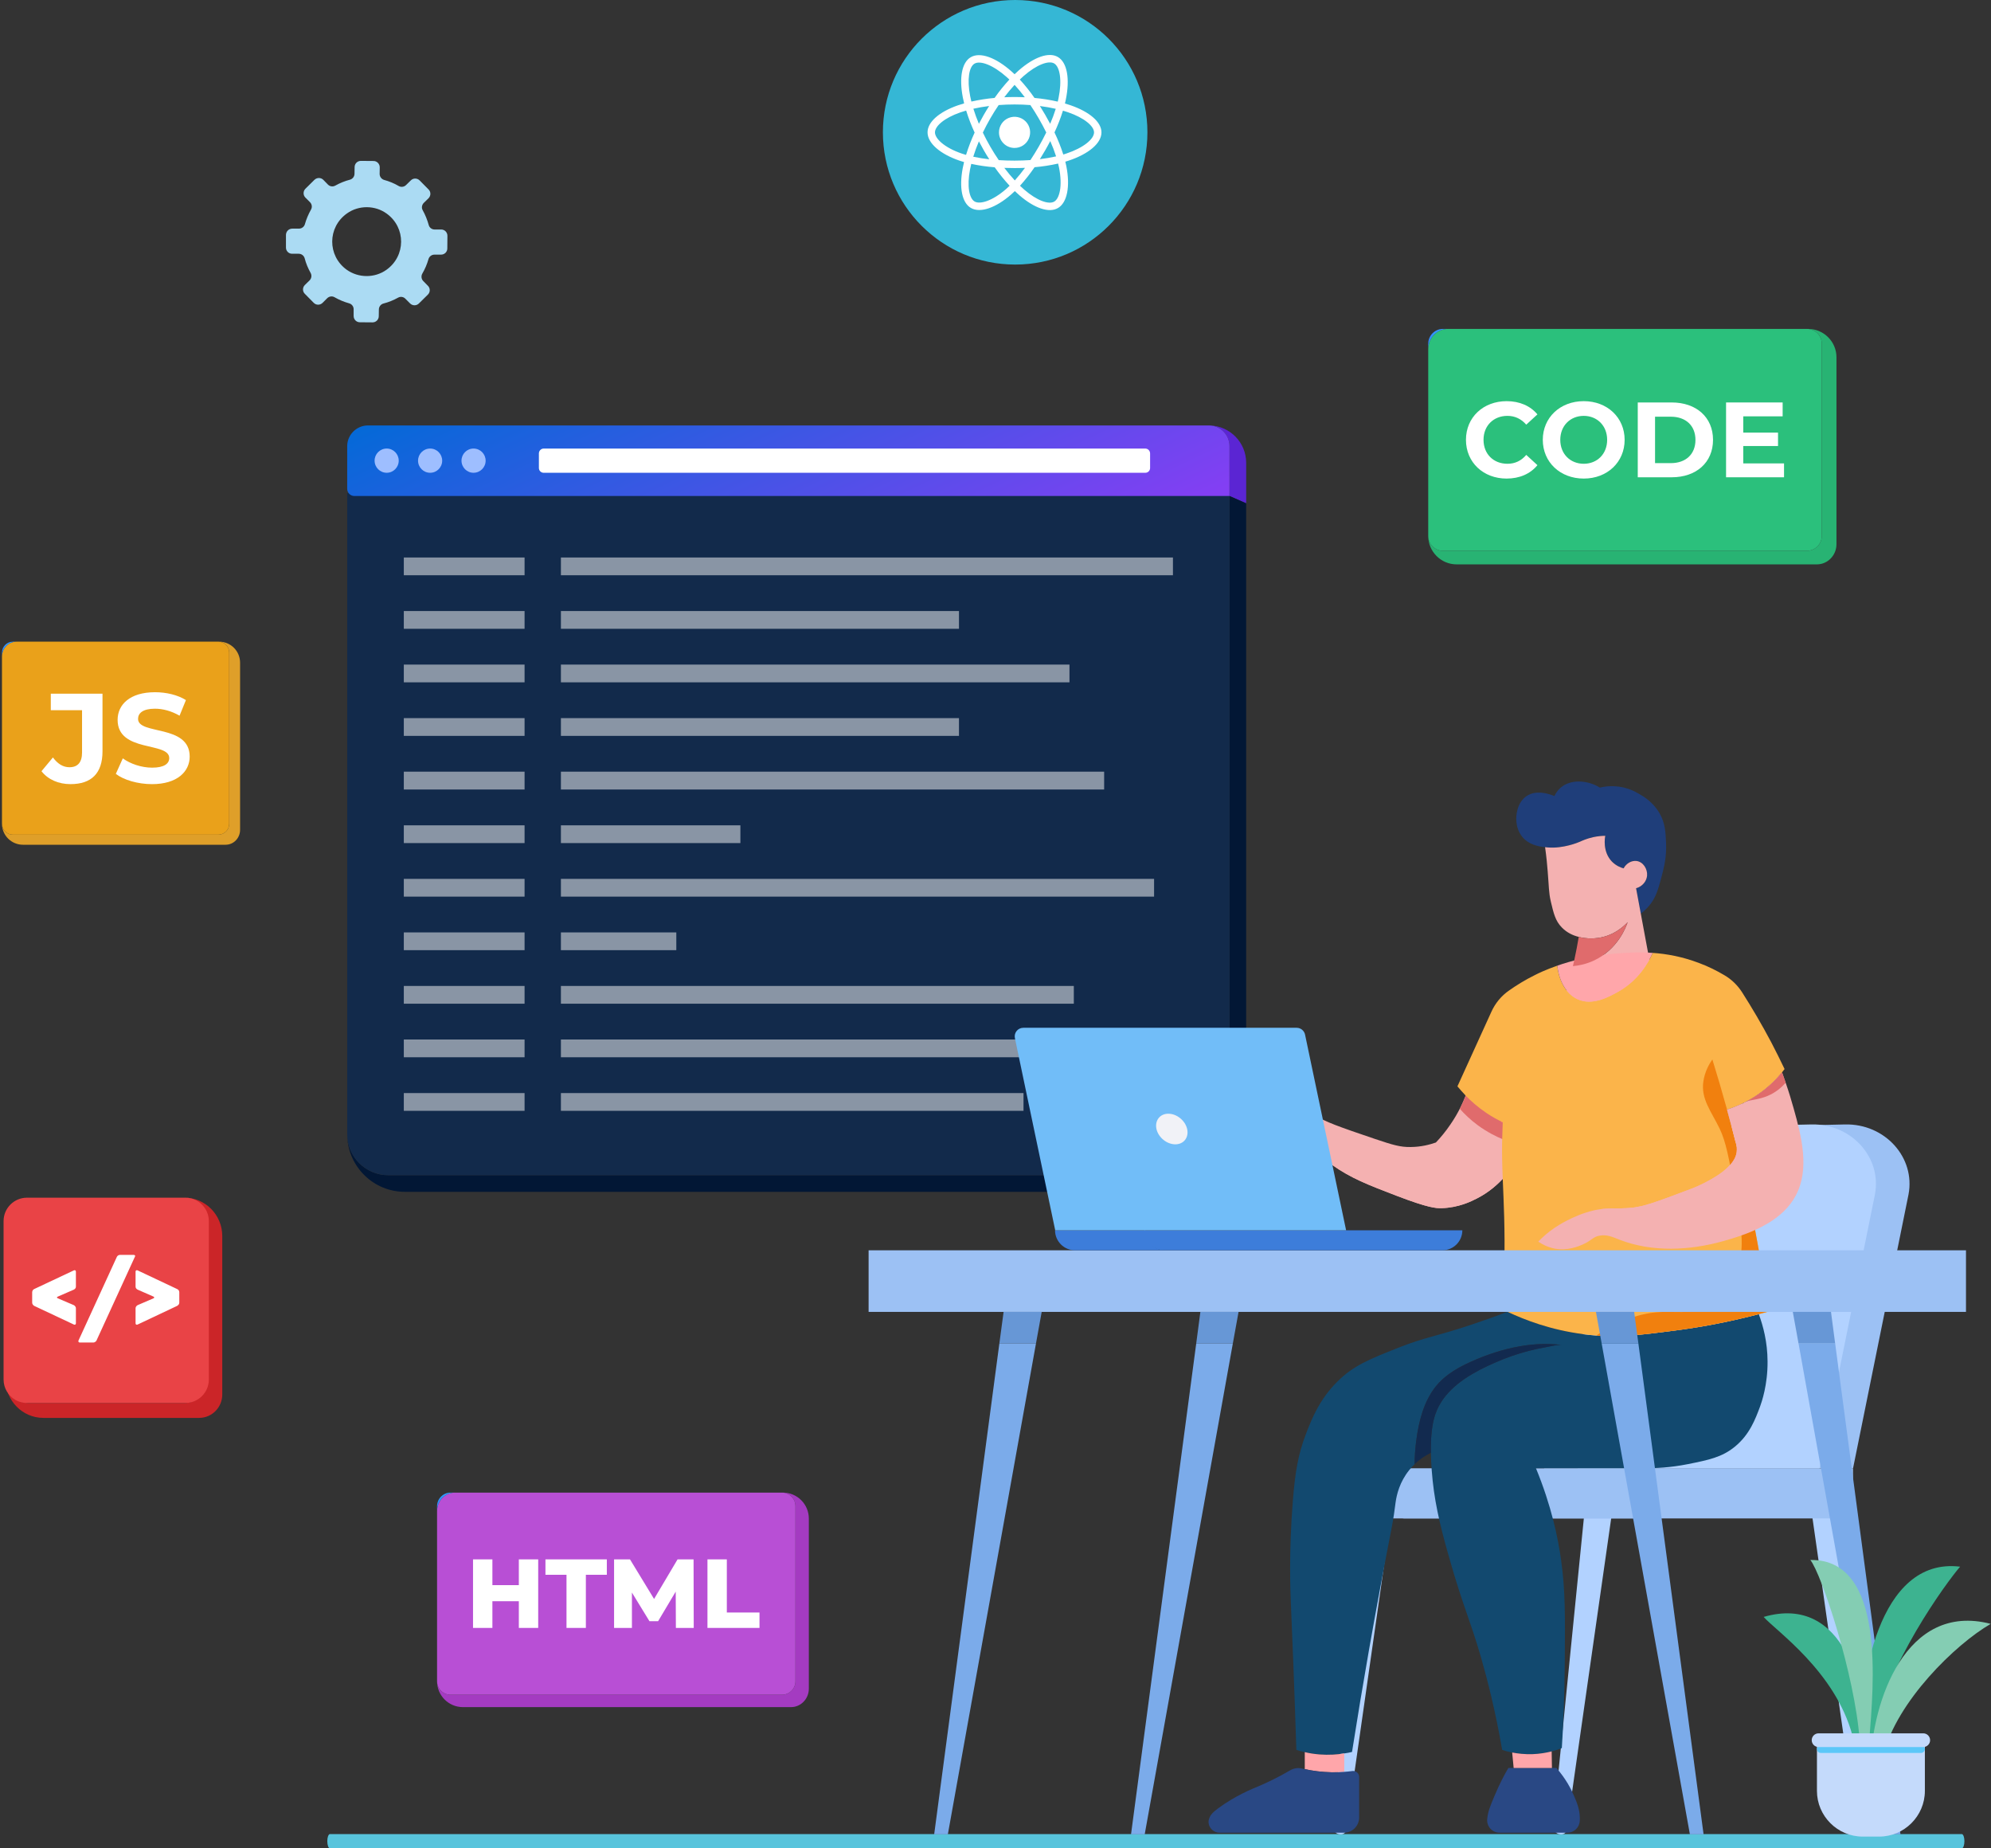 <svg width="557" height="517" viewBox="0 0 557 517" fill="none" xmlns="http://www.w3.org/2000/svg">
<rect x="0" y="0" width="557" height="517" fill="#333333" stroke="none"/>
<path d="M91.564 514.975C91.564 516.111 91.894 517 92.315 517H548.814C549.235 517 549.564 516.111 549.564 514.975C549.564 513.889 549.235 513 548.814 513H92.315C91.894 513 91.564 513.889 91.564 514.975Z" fill="#58C4DC"/>
<path d="M505.826 92C510.198 92 513.768 95.544 513.768 99.942V152.221C513.768 155.325 511.31 157.86 508.284 157.86H407.502C403.13 157.86 399.561 154.29 399.561 149.918C399.561 152.195 401.423 154.057 403.699 154.057H505.516C507.792 154.057 509.655 152.195 509.655 149.918V96.139C509.655 93.837 507.792 92 505.516 92H505.826Z" fill="#28B373"/>
<path d="M509.655 96.139V149.918C509.655 152.195 507.792 154.057 505.516 154.057H403.699C401.423 154.057 399.561 152.195 399.561 149.918V97.639C399.561 94.509 402.018 92 405.045 92H505.516C507.792 92 509.655 93.837 509.655 96.139Z" fill="#2BC07C"/>
<path d="M405.045 92C402.018 92 399.561 94.509 399.561 97.639V96.139C399.561 93.837 401.423 92 403.699 92H405.045Z" fill="url(#paint0_linear_485_6454)"/>
<path d="M410.115 123.02C410.115 116.708 414.978 112.207 421.497 112.207C425.119 112.207 428.119 113.526 430.111 115.906L426.981 118.778C425.584 117.174 423.825 116.32 421.73 116.32C417.798 116.32 415.03 119.088 415.03 123.02C415.03 126.978 417.798 129.72 421.73 129.72C423.825 129.72 425.584 128.892 426.981 127.236L430.111 130.108C428.119 132.539 425.119 133.859 421.471 133.859C414.978 133.859 410.115 129.332 410.115 123.02Z" fill="white"/>
<path fill-rule="evenodd" clip-rule="evenodd" d="M431.611 123.02C431.611 116.812 436.449 112.207 443.071 112.207C449.641 112.207 454.505 116.786 454.505 123.02C454.505 129.28 449.641 133.859 443.071 133.859C436.449 133.859 431.611 129.254 431.611 123.02ZM449.615 123.02C449.615 119.062 446.796 116.32 443.071 116.32C439.32 116.32 436.5 119.062 436.5 123.02C436.5 127.004 439.32 129.72 443.071 129.72C446.796 129.72 449.615 127.004 449.615 123.02Z" fill="white"/>
<path fill-rule="evenodd" clip-rule="evenodd" d="M458.178 112.57H467.671C474.526 112.57 479.234 116.683 479.234 123.021C479.234 129.385 474.526 133.498 467.671 133.498H458.178V112.57ZM467.438 129.54C471.603 129.54 474.319 127.056 474.319 123.047C474.319 119.037 471.603 116.554 467.438 116.554H463.015V129.54H467.438Z" fill="white"/>
<path d="M499.1 129.617V133.498H482.881V112.57H498.712V116.451H487.692V121.003H497.419V124.754H487.692V129.617H499.1Z" fill="white"/>
<path d="M348.627 129.451V140.781L343.97 138.737V124.794C343.97 121.716 341.539 119.181 338.486 119C344.126 119.181 348.627 123.786 348.627 129.451Z" fill="#5B25D3"/>
<path d="M348.626 140.778V321.621C348.626 328.114 343.4 333.365 336.959 333.365H113.278C104.561 333.365 97.473 326.459 97.137 317.819C97.292 320.768 98.559 323.406 100.5 325.346C102.569 327.416 105.466 328.709 108.622 328.709H332.484C338.822 328.709 343.969 323.561 343.969 317.224V138.734L348.626 140.778Z" fill="#021735"/>
<path d="M343.969 137.93V317.221C343.969 323.559 338.822 328.706 332.484 328.706H108.622C102.284 328.706 97.137 323.559 97.137 317.221V137.93H343.969Z" fill="#122A4B"/>
<path d="M343.967 124.794V138.737H99.135C98.03 138.737 97.135 137.842 97.135 136.737V124.794C97.135 124.743 97.135 124.682 97.135 124.613C97.238 121.587 99.67 119.129 102.722 119C102.791 119 102.86 119 102.929 119H338.173C341.381 119 343.967 121.587 343.967 124.794Z" fill="url(#paint1_linear_485_6454)"/>
<path d="M111.548 128.85C111.548 130.712 110.048 132.238 108.186 132.238C106.297 132.238 104.797 130.712 104.797 128.85C104.797 126.987 106.297 125.461 108.186 125.461C110.048 125.461 111.548 126.987 111.548 128.85Z" fill="#9EBEFF"/>
<path d="M123.705 128.85C123.705 130.712 122.204 132.238 120.342 132.238C118.453 132.238 116.953 130.712 116.953 128.85C116.953 126.987 118.453 125.461 120.342 125.461C122.204 125.461 123.705 126.987 123.705 128.85Z" fill="#9EBEFF"/>
<path d="M135.861 128.85C135.861 130.712 134.361 132.238 132.472 132.238C130.61 132.238 129.109 130.712 129.109 128.85C129.109 126.987 130.61 125.461 132.472 125.461C134.361 125.461 135.861 126.987 135.861 128.85Z" fill="#9EBEFF"/>
<path d="M320.404 132.242H152.107C151.357 132.242 150.762 131.647 150.762 130.897V126.836C150.762 126.086 151.357 125.465 152.107 125.465H320.404C321.154 125.465 321.749 126.086 321.749 126.836V130.897C321.749 131.647 321.154 132.242 320.404 132.242Z" fill="white"/>
<path d="M328.14 160.9H156.92V155.934H328.14V160.9Z" fill="white" fill-opacity="0.5"/>
<path d="M146.754 160.9H112.971V155.934H146.754V160.9Z" fill="white" fill-opacity="0.5"/>
<path d="M268.282 175.877H156.92V170.91H268.282V175.877Z" fill="white" fill-opacity="0.5"/>
<path d="M146.754 175.877H112.971V170.91H146.754V175.877Z" fill="white" fill-opacity="0.5"/>
<path d="M299.194 190.853H156.92V185.887H299.194V190.853Z" fill="white" fill-opacity="0.5"/>
<path d="M146.754 190.853H112.971V185.887H146.754V190.853Z" fill="white" fill-opacity="0.5"/>
<path d="M268.282 205.83H156.92V200.863H268.282V205.83Z" fill="white" fill-opacity="0.5"/>
<path d="M146.754 205.83H112.971V200.863H146.754V205.83Z" fill="white" fill-opacity="0.5"/>
<path d="M308.895 220.832H156.92V215.84H308.895V220.832Z" fill="white" fill-opacity="0.5"/>
<path d="M146.754 220.832H112.971V215.84H146.754V220.832Z" fill="white" fill-opacity="0.5"/>
<path d="M207.13 235.814H156.92V230.848H207.13V235.814Z" fill="white" fill-opacity="0.5"/>
<path d="M146.754 235.814H112.971V230.848H146.754V235.814Z" fill="white" fill-opacity="0.5"/>
<path d="M322.863 250.791H156.92V245.824H322.863V250.791Z" fill="white" fill-opacity="0.5"/>
<path d="M146.754 250.791H112.971V245.824H146.754V250.791Z" fill="white" fill-opacity="0.5"/>
<path d="M189.203 265.767H156.92V260.801H189.203V265.767Z" fill="white" fill-opacity="0.5"/>
<path d="M146.754 265.767H112.971V260.801H146.754V265.767Z" fill="white" fill-opacity="0.5"/>
<path d="M300.41 280.744H156.92V275.777H300.41V280.744Z" fill="white" fill-opacity="0.5"/>
<path d="M146.754 280.744H112.971V275.777H146.754V280.744Z" fill="white" fill-opacity="0.5"/>
<path d="M300.41 295.721H156.92V290.754H300.41V295.721Z" fill="white" fill-opacity="0.5"/>
<path d="M146.754 295.721H112.971V290.754H146.754V295.721Z" fill="white" fill-opacity="0.5"/>
<path d="M286.338 310.705H156.92V305.738H286.338V310.705Z" fill="white" fill-opacity="0.5"/>
<path d="M146.754 310.705H112.971V305.738H146.754V310.705Z" fill="white" fill-opacity="0.5"/>
<path d="M436.832 513.082H436.676C435.357 513.056 434.348 511.97 434.478 510.754L443.221 423.449L450.826 424.122L438.28 511.892C438.177 512.59 437.556 513.082 436.832 513.082Z" fill="#B2D2FF"/>
<path d="M521.008 513.082H521.163C522.482 513.056 523.491 511.97 523.362 510.754L514.618 423.449L506.987 424.122L519.533 511.892C519.637 512.59 520.258 513.082 521.008 513.082Z" fill="#B2D2FF"/>
<path d="M375.169 513.082H375.014C373.695 513.056 372.686 511.97 372.815 510.754L381.559 423.449L389.164 424.122L376.618 511.892C376.515 512.59 375.894 513.082 375.169 513.082Z" fill="#B2D2FF"/>
<path d="M518.398 410.742L533.919 334.121C535.911 323.748 527.322 314.254 516.147 314.513L486.218 315.186C475.897 315.418 466.921 322.325 464.049 332.258L441.363 410.742H518.398Z" fill="#9CC1F4"/>
<path d="M509.005 410.742L524.526 334.121C526.518 323.748 517.93 314.254 506.755 314.513L476.826 315.186C466.504 315.418 457.528 322.325 454.657 332.258L431.97 410.742H509.005Z" fill="#B2D2FF"/>
<path d="M516.998 424.711H392.754C391.978 424.711 391.357 424.09 391.357 423.314V412.139C391.357 411.363 391.978 410.742 392.754 410.742H518.395V423.314C518.395 424.09 517.774 424.711 516.998 424.711Z" fill="#9CC1F4"/>
<path d="M460.866 424.711H380.701C380.08 424.711 379.563 424.194 379.563 423.573V411.88C379.563 411.26 380.08 410.742 380.701 410.742H460.866C461.487 410.742 462.004 411.26 462.004 411.88V423.573C462.004 424.194 461.487 424.711 460.866 424.711Z" fill="#9CC1F4"/>
<path d="M425.865 234.064C427.676 236.263 430.314 236.754 432.254 236.961C432.547 236.979 432.823 237.005 433.082 237.039C437.35 237.375 441.437 235.668 441.929 235.461C442.627 235.151 443.843 234.582 445.654 234.168C447.077 233.857 448.292 233.78 449.094 233.78C448.991 234.219 448.267 238.203 450.957 240.997C452.121 242.161 453.414 242.678 454.216 242.885C454.966 241.488 456.415 240.661 457.812 240.816C459.726 241.049 460.942 243.092 460.787 244.903C460.657 246.533 459.416 247.981 457.708 248.447C458.14 250.809 458.579 253.172 459.028 255.535C459.726 255.017 460.502 254.345 461.252 253.465C463.192 251.215 463.839 248.964 464.693 245.757C465.443 242.963 466.297 239.859 466.09 235.642C465.96 232.693 465.831 230.184 464.253 227.442C462.416 224.286 459.752 222.734 458.51 222.036C457.424 221.389 455.07 220.095 451.733 219.914C450.129 219.837 448.706 220.018 447.568 220.302C447.491 220.225 447.387 220.173 447.284 220.121C444.257 218.336 439.394 217.716 436.419 220.483C435.695 221.156 435.203 221.932 434.867 222.656C433.444 222.087 429.719 220.742 426.9 222.786C424.908 224.234 424.468 226.588 424.313 227.442C424.235 227.933 423.666 231.348 425.865 234.064Z" fill="#1F3E7A"/>
<path d="M432.253 236.963C432.641 239.731 432.848 242.007 432.977 243.689C433.339 248.009 433.261 249.612 433.856 252.173C434.632 255.407 435.098 257.554 436.935 259.416C438.357 260.891 440.091 261.667 441.669 262.055C443.738 262.598 445.575 262.495 446.092 262.443C451.317 262.133 454.577 258.77 455.353 257.942C454.965 259.08 452.662 265.599 445.782 268.729C443.738 269.66 441.772 270.074 440.039 270.229C438.875 275.299 437.504 279.982 436.029 284.276L463.863 281.559C462.259 272.894 460.63 264.202 459.026 255.536C458.578 253.174 458.138 250.811 457.707 248.448C459.414 247.983 460.656 246.534 460.785 244.904C460.94 243.094 459.724 241.05 457.81 240.817C456.413 240.662 454.965 241.49 454.214 242.887C453.413 242.68 452.119 242.162 450.955 240.998C448.265 238.205 448.989 234.221 449.093 233.781C448.291 233.781 447.075 233.859 445.652 234.169C443.841 234.583 442.626 235.152 441.927 235.463C441.436 235.67 437.349 237.377 433.08 237.041C432.822 237.006 432.546 236.98 432.253 236.963Z" fill="#F4B1B1"/>
<path d="M342.675 302.462C342.675 303.238 342.779 304.299 343.477 305.023C344.46 306.006 345.805 305.566 349.168 305.67C353.307 305.773 354.807 306.497 355.557 306.937C356.644 307.584 357.834 308.618 357.627 309.11C357.239 309.964 352.401 308.101 351.625 309.42C351.289 310.015 351.936 310.998 352.272 311.49C353.177 312.835 354.471 313.482 355.868 314.051C359.8 315.68 360.395 315.292 362.102 316.275C363.887 317.336 364.094 318.241 366.086 320.44C368 322.535 369.63 323.674 372.734 325.872C377.907 329.546 382.667 331.382 390.764 334.486C399.559 337.849 401.758 337.979 403.31 337.927C408.069 337.798 411.587 336.039 413.191 335.211C416.58 333.478 419.141 331.201 421.029 329.028C421.003 328.537 420.978 328.045 420.978 327.528C420.909 322.665 420.874 317.845 420.874 313.068C418.08 311.8 414.976 309.964 412.105 307.17C411.484 306.575 410.941 305.98 410.423 305.385C409.466 308.101 408.018 311.257 405.767 314.516C404.422 316.508 403.025 318.164 401.706 319.561C400.076 320.13 397.645 320.802 394.67 320.828C391.773 320.88 389.755 320.285 384.53 318.526C375.01 315.292 370.199 313.637 368.155 311.981C366.706 310.791 365.361 309.395 361.766 306.523C358.351 303.807 357.316 303.264 356.592 302.953C353.022 301.324 349.763 301.401 348.444 301.427C345.986 301.505 343.994 302.022 342.675 302.462Z" fill="#F4B1B1"/>
<path d="M365.853 320.184C365.922 320.253 365.999 320.339 366.086 320.442C368 322.538 369.63 323.676 372.734 325.875C377.907 329.548 382.667 331.384 390.764 334.489C399.559 337.851 401.758 337.981 403.31 337.929C408.069 337.8 411.587 336.041 413.191 335.213C416.58 333.48 419.141 331.203 421.029 329.03C421.003 328.539 421.003 328.047 421.003 327.53C420.969 325.909 420.952 324.288 420.952 322.667C420.202 323.728 419.322 324.788 418.313 325.9C416.347 328.022 412.881 331.772 407.578 333.325C402.922 334.67 399.119 333.661 392.963 332.031C389.522 331.1 386.625 330.013 377.002 325.512C374.027 324.141 370.25 322.331 365.853 320.184Z" fill="#F4B1B1"/>
<path d="M408.406 310.121C408.406 310.121 408.38 310.146 408.406 310.146C409.725 311.647 411.407 313.251 413.476 314.777C416.011 316.613 418.546 317.933 420.9 318.864C420.883 316.915 420.875 314.984 420.875 313.07C418.081 311.802 414.977 309.965 412.105 307.172C411.484 306.577 410.941 305.982 410.424 305.387C409.906 306.861 409.234 308.465 408.406 310.121Z" fill="#E06B6C"/>
<path d="M423.301 291.543C421.516 300.312 420.714 307.866 420.404 313.893" stroke="#FF797D" stroke-width="0.9" stroke-miterlimit="10"/>
<path d="M494.491 380.79C494.543 387.36 492.835 392.197 492.396 393.413C491.076 396.931 489.499 401.225 485.385 404.614C481.738 407.615 477.987 408.365 472.193 409.529C467.252 410.512 463.061 410.693 460.138 410.667H429.692C434.012 421.17 435.874 430.094 436.754 436.535C437.918 444.865 437.866 452.03 437.762 465.016C437.685 474.975 437.297 483.227 436.935 488.944C436.159 489.254 435.202 489.59 434.089 489.875C432.563 490.263 430.726 490.573 428.683 490.651C426.536 490.703 424.622 490.496 423.044 490.185C421.957 489.978 421 489.72 420.25 489.461C418.31 478.26 416.007 469.439 414.352 463.671C411.17 452.677 409.411 449.728 405.427 435.707C402.608 425.878 401.133 419.204 400.538 411.262C400.4 409.469 400.323 407.83 400.306 406.347C400.15 398.25 401.599 394.758 403.048 392.378C406.41 386.92 412.593 383.609 418.31 381.1C421.31 379.781 424.415 378.694 427.57 377.866C429.157 377.453 430.761 377.108 432.382 376.832C433.779 376.599 435.641 376.03 437.038 376.211C427.933 375.021 418.361 377.582 410.161 381.514C407.005 383.04 403.927 384.98 401.702 387.748C398.288 392.016 396.917 397.578 396.218 402.881C395.934 405.08 395.753 407.304 395.753 409.529C395.235 410.046 394.718 410.589 394.227 411.21C391.588 414.496 390.734 417.988 390.424 420.264C390.139 422.566 389.803 424.869 389.363 427.145C387.173 438.372 385.052 449.797 383 461.42C381.31 471.06 379.723 480.597 378.24 490.03C377.593 490.185 376.869 490.341 376.067 490.444C374.127 490.754 371.773 490.936 369.135 490.729C367.608 490.599 366.237 490.392 365.022 490.082C364.168 489.901 363.366 489.694 362.668 489.461C362.073 470.707 361.504 457.074 361.116 448.098C361.012 445.46 360.521 434.233 361.685 419.773C362.305 412.038 363.107 406.916 365.332 401.122C366.962 396.879 369.135 391.395 374.179 386.403C378.654 381.954 383.078 380.195 391.148 376.987C398.831 373.935 401.496 373.935 412.024 370.391C415.801 369.123 419.112 367.933 421.75 366.898C426.639 369.227 433.831 371.994 442.858 373.184C451.861 374.348 458.767 373.443 469.037 372.098C474.935 371.322 482.825 370.003 492.034 367.571C493.249 370.83 494.465 375.331 494.491 380.79Z" fill="#12496F"/>
<path d="M437.041 376.215C435.644 376.034 433.782 376.603 432.385 376.836C430.764 377.112 429.16 377.457 427.573 377.871C424.417 378.699 421.313 379.785 418.313 381.104C412.596 383.614 406.413 386.925 403.05 392.383C401.602 394.763 400.153 398.255 400.308 406.352C398.912 407.05 397.282 408.059 395.756 409.533C395.756 407.309 395.937 405.084 396.221 402.885C396.92 397.582 398.291 392.021 401.705 387.752C403.93 384.985 407.008 383.044 410.164 381.518C418.364 377.586 427.935 375.025 437.041 376.215Z" fill="#122A4F"/>
<path d="M376.068 490.44V495.588C374.965 495.691 373.792 495.735 372.55 495.717C369.705 495.666 367.144 495.303 365.023 494.838V490.078C366.239 490.389 367.61 490.595 369.136 490.725C371.774 490.932 374.128 490.751 376.068 490.44Z" fill="#FFA6AA"/>
<path d="M380.232 497.019V508.375C380.232 510.703 378.344 512.618 375.99 512.618H341.198C339.257 512.618 337.705 510.781 338.197 508.893C338.197 508.875 338.206 508.858 338.223 508.841C338.559 507.548 339.516 506.771 340.732 505.84C345.647 502.219 350.303 500.356 352.191 499.58C354.416 498.623 357.417 497.226 360.909 495.183C361.918 494.588 363.108 494.381 364.22 494.665C364.479 494.743 364.737 494.795 365.022 494.846C367.143 495.312 369.704 495.674 372.55 495.726C373.791 495.743 374.964 495.7 376.068 495.597C376.87 495.545 377.62 495.467 378.344 495.364C379.353 495.234 380.232 496.01 380.232 497.019Z" fill="#294884"/>
<path d="M441.98 508.761C441.98 508.916 441.972 509.072 441.955 509.227C441.903 511.115 440.377 512.615 438.488 512.615H419.501C417.458 512.615 415.854 510.831 416.061 508.787C416.061 508.718 416.069 508.649 416.087 508.58C416.294 506.64 416.914 505.114 418.156 502.191C419.527 498.905 420.924 496.293 421.984 494.508H435.41C438.074 497.534 439.549 500.432 440.377 502.372C441.23 504.389 441.98 506.226 441.98 508.761Z" fill="#294884"/>
<path d="M434.168 494.505H423.459C423.321 493.057 423.183 491.617 423.045 490.185C424.623 490.496 426.537 490.703 428.684 490.651C430.728 490.573 432.564 490.263 434.09 489.875C434.125 491.41 434.151 492.953 434.168 494.505Z" fill="#FFA6AA"/>
<path d="M407.731 303.859C408.378 304.635 409.154 305.514 410.033 306.446C411.559 308.024 413.499 309.731 415.879 311.335C417.457 312.395 418.983 313.223 420.406 313.896C420.329 315.577 420.277 317.155 420.251 318.578C420.225 318.966 420.225 319.354 420.225 319.742C420.199 321.087 420.225 322.38 420.225 323.622C420.251 325.691 420.329 327.683 420.406 329.701C420.665 336.401 421.079 343.463 420.846 354.689C420.717 359.604 420.536 363.614 420.38 366.252C420.794 366.459 421.26 366.692 421.751 366.925C426.64 369.227 433.832 371.995 442.86 373.159C444.127 373.34 445.369 373.47 446.585 373.547C446.964 373.582 447.343 373.608 447.723 373.625C448.085 373.651 448.473 373.651 448.835 373.677C448.913 373.677 449.042 373.677 449.12 373.677C452.25 373.78 455.276 373.651 458.458 373.34C458.475 373.34 458.484 373.34 458.484 373.34C459.57 373.263 460.657 373.133 461.769 373.004C464.046 372.745 466.425 372.435 469.038 372.099C473.099 371.555 478.092 370.779 483.809 369.538C484.843 369.314 485.904 369.072 486.991 368.813C488.629 368.451 490.31 368.046 492.035 367.598C492.466 367.477 492.914 367.356 493.38 367.235C493.828 367.097 494.285 366.968 494.751 366.847C493.742 359.578 492.526 351.973 491 344.032C490.948 343.79 490.897 343.54 490.845 343.282C489.896 338.367 488.836 333.34 487.663 328.201C487.56 327.761 487.456 327.295 487.353 326.855C486.922 324.993 486.482 323.165 486.033 321.371C485.964 321.13 485.904 320.889 485.852 320.647C485.835 320.647 485.835 320.639 485.852 320.621C485.852 320.595 485.852 320.595 485.852 320.595C485.749 320.207 485.645 319.794 485.542 319.405C485.542 319.388 485.533 319.371 485.516 319.354C485.137 317.836 484.749 316.327 484.352 314.827C483.964 313.326 483.576 311.826 483.162 310.378C484.3 310.015 485.464 309.55 486.68 309.032C486.965 308.877 487.275 308.748 487.585 308.593C487.611 308.593 487.611 308.567 487.611 308.567C487.948 308.412 488.31 308.23 488.646 308.049C488.905 307.92 489.138 307.791 489.37 307.661C491.129 306.678 492.888 305.463 494.57 304.014C495.682 303.057 496.691 302.074 497.545 301.091C497.7 300.91 497.855 300.755 497.984 300.599C498.114 300.418 498.243 300.263 498.372 300.108H498.398C498.683 299.746 498.967 299.358 499.252 299.021C498.097 296.59 496.863 294.115 495.553 291.597C492.888 286.553 490.121 281.871 487.353 277.525C486.085 275.559 484.378 273.904 482.36 272.74C480.394 271.576 477.988 270.334 475.169 269.299C470.538 267.566 466.218 266.79 462.364 266.531C461.019 269.558 458.199 274.266 452.819 277.318C450.284 278.741 445.524 281.457 441.282 279.465C438.203 278.017 436.134 274.499 435.668 270.101C432.487 271.213 430.34 272.248 429.486 272.688C426.64 274.085 424.209 275.611 422.191 277.034C420.018 278.534 418.311 280.603 417.224 283.009C414.069 289.968 410.913 296.9 407.731 303.859Z" fill="#FBB44A"/>
<path d="M494.752 366.848C493.821 367.107 492.915 367.34 492.036 367.573C482.827 370.004 474.937 371.323 469.039 372.099C460.218 373.238 453.906 374.091 446.586 373.548C454.087 368.478 460.373 367.107 465.081 366.952C469.763 366.797 474.653 367.779 479.412 364.598C483.784 361.649 485.388 356.889 486.138 354.639C488.13 348.792 487.224 343.412 485.31 332.909C483.68 323.881 482.853 319.38 481.094 315.707C478.766 310.87 475.765 307.378 476.541 302.411C476.955 299.695 478.145 297.625 479.05 296.332C480.447 300.833 481.818 305.515 483.163 310.378C484.741 316.095 486.241 322.019 487.664 328.201C490.82 341.911 493.096 354.871 494.752 366.848Z" fill="#F1800E"/>
<path d="M502.381 334.407C500.596 337.744 497.829 340.227 494.647 342.141C493.483 342.84 492.241 343.487 490.999 344.03C488.128 345.349 485.101 346.306 482.23 347.108C472.788 349.773 462.338 350.342 453.051 346.746C451.24 346.048 449.662 345.246 447.541 345.608C445.549 345.97 445.42 346.927 442.73 348.117C441.591 348.608 438.565 349.902 434.995 349.255C433.935 349.048 432.977 348.712 432.201 348.35C431.451 347.988 430.83 347.625 430.339 347.289C430.572 347.03 430.908 346.72 431.322 346.332C431.581 346.073 431.865 345.815 432.124 345.582C434.193 343.771 436.03 342.685 437.22 342.012C438.254 341.443 440.712 340.098 443.738 339.141C445.213 338.675 446.455 338.391 447.619 338.235C447.619 338.235 447.619 338.235 447.645 338.235C448.369 338.132 449.093 338.08 449.792 338.054C450.137 338.037 450.481 338.028 450.826 338.028H450.982C452.663 338.003 454.448 338.028 456.802 337.796C456.992 337.761 457.198 337.727 457.423 337.692C458.302 337.563 459.233 337.356 460.32 337.071C460.854 336.916 461.424 336.744 462.027 336.554C464.795 335.674 468.313 334.329 473.254 332.467C473.254 332.467 473.72 332.312 474.444 331.975C474.651 331.898 474.858 331.794 475.065 331.717C475.289 331.613 475.522 331.501 475.763 331.38C476.358 331.122 477.031 330.785 477.703 330.397C479.048 329.699 480.497 328.819 481.816 327.836C481.946 327.733 482.101 327.604 482.23 327.5C482.903 326.957 483.549 326.362 484.093 325.741C484.17 325.664 484.222 325.586 484.3 325.508C484.325 325.482 484.325 325.482 484.325 325.457C484.446 325.336 484.55 325.215 484.636 325.094C484.688 325.017 484.713 324.965 484.739 324.913C484.843 324.775 484.929 324.646 484.998 324.525C485.084 324.405 485.162 324.275 485.231 324.137C485.593 323.439 485.774 322.792 485.852 322.197C485.903 321.732 485.903 321.292 485.877 320.904C485.877 320.8 485.852 320.697 485.852 320.619C485.852 320.619 485.843 320.611 485.826 320.593C485.774 320.154 485.671 319.766 485.567 319.429L485.515 319.378V319.352C484.765 316.299 483.963 313.299 483.161 310.376C484.584 309.91 486.084 309.315 487.611 308.591C487.895 308.358 488.231 308.203 488.619 308.073C490.611 307.013 492.629 305.693 494.569 304.012C496.069 302.719 497.337 301.399 498.372 300.106C498.398 300.106 498.398 300.106 498.398 300.106L498.553 299.977C498.915 300.985 499.251 301.943 499.562 302.848C500.493 305.538 501.217 307.97 501.786 310.013C503.959 317.722 506.365 326.957 502.381 334.407Z" fill="#F4B1B1"/>
<path d="M487.61 312.965C487.869 313.897 489.162 318.682 488.903 322.045C488.774 323.959 488.102 325.563 487.351 326.857C486.808 327.788 486.213 328.59 485.722 329.236C480.962 335.548 472.581 337.023 466.683 338.006C462.415 338.704 455.818 339.351 447.644 338.238C448.368 338.135 449.093 338.083 449.791 338.057C450.136 338.04 450.481 338.032 450.826 338.032H450.981C452.688 337.98 454.447 338.032 456.775 337.773C456.982 337.756 457.198 337.73 457.422 337.695C458.302 337.566 459.233 337.359 460.319 337.074C460.863 336.919 461.432 336.738 462.027 336.557C464.794 335.678 468.313 334.332 473.253 332.47C473.253 332.47 473.719 332.315 474.443 331.978C474.65 331.901 474.857 331.823 475.064 331.72C475.288 331.616 475.521 331.504 475.763 331.383C477.496 330.582 479.824 329.34 481.816 327.84C481.945 327.736 482.1 327.607 482.23 327.503C482.928 326.96 483.549 326.365 484.118 325.744C484.17 325.667 484.247 325.589 484.299 325.511C484.325 325.486 484.325 325.486 484.325 325.46C484.446 325.339 484.549 325.218 484.635 325.098C484.687 325.02 484.713 324.968 484.739 324.916C484.842 324.778 484.928 324.649 484.997 324.528C485.084 324.408 485.161 324.278 485.23 324.14C485.592 323.442 485.773 322.795 485.851 322.2C485.903 321.735 485.903 321.295 485.877 320.907C485.851 320.803 485.851 320.7 485.825 320.596C485.773 320.157 485.67 319.769 485.567 319.432L485.515 319.381V319.355C484.765 316.302 483.963 313.302 483.161 310.379C484.584 309.913 486.084 309.318 487.61 308.594C487.351 308.749 487.17 308.982 487.015 309.292C486.627 310.146 487.015 310.767 487.61 312.965Z" fill="#F4B1B1"/>
<path d="M499.561 302.848C498.422 304.141 496.793 305.564 494.594 306.495C492.188 307.53 490.041 307.608 488.618 308.073C490.61 307.013 492.628 305.693 494.568 304.012C496.068 302.719 497.336 301.399 498.371 300.106C498.396 300.106 498.396 300.106 498.396 300.106L498.552 299.977C498.914 300.985 499.25 301.943 499.561 302.848Z" fill="#E06B6C"/>
<path d="M435.668 270.098C436.133 274.496 438.203 278.014 441.281 279.462C445.523 281.454 450.283 278.738 452.818 277.315C458.199 274.263 461.018 269.555 462.363 266.528C457.992 266.218 454.189 266.528 451.162 266.787C444.799 267.356 439.47 268.779 435.668 270.098Z" fill="#FFA6AA"/>
<path d="M440.038 270.229C441.771 270.074 443.737 269.66 445.78 268.728C452.661 265.598 454.964 259.08 455.352 257.941C454.576 258.769 451.316 262.132 446.091 262.442C445.573 262.494 443.737 262.598 441.667 262.054C441.322 264.124 440.917 266.236 440.452 268.392C440.314 269.013 440.176 269.625 440.038 270.229Z" fill="#E06B6C"/>
<path d="M243 366.943H550.002V349.715H243V366.943Z" fill="#9CC1F4"/>
<path d="M446.482 366.941L448.086 375.788H458.355L457.166 366.941H446.482Z" fill="#6797D6"/>
<path d="M448.083 375.785L472.761 513.067H476.59L458.353 375.785H448.083Z" fill="#7BABEA"/>
<path d="M501.553 366.941L503.157 375.788H513.4L512.236 366.941H501.553Z" fill="#6797D6"/>
<path d="M503.159 375.785L527.812 513.067H531.666L513.403 375.785H503.159Z" fill="#7BABEA"/>
<path d="M334.652 375.788H344.896L346.5 366.941H335.817L334.652 375.788Z" fill="#6797D6"/>
<path d="M316.416 513.067H320.244L344.896 375.785H334.653L316.416 513.067Z" fill="#7BABEA"/>
<path d="M279.578 375.788H289.822L291.426 366.941H280.768L279.578 375.788Z" fill="#6797D6"/>
<path d="M261.344 513.067H265.172L289.824 375.785H279.58L261.344 513.067Z" fill="#7BABEA"/>
<path d="M295.156 344.125C295.156 345.677 295.802 347.074 296.811 348.083C297.82 349.092 299.217 349.712 300.769 349.712H325.99C324.464 349.712 323.041 349.092 322.032 348.083C321.024 347.074 320.403 345.677 320.403 344.125H295.156Z" fill="#3D7DDA"/>
<path d="M320.118 344.125C320.118 345.677 320.738 347.074 321.747 348.083C322.782 349.092 324.179 349.712 325.705 349.712H403.516C406.62 349.712 409.104 347.203 409.104 344.125H320.118Z" fill="#3D7DDA"/>
<path d="M286.283 287.477H362.749C363.887 287.477 364.87 288.278 365.102 289.391L376.588 344.128H295.207L284.705 294.073L283.929 290.374C283.618 288.873 284.756 287.477 286.283 287.477Z" fill="#71BDF8"/>
<path d="M323.533 315.806C324.076 318.16 326.43 320.074 328.81 320.074C331.164 320.074 332.639 318.16 332.121 315.806C331.578 313.426 329.224 311.512 326.844 311.512C324.49 311.512 323.016 313.426 323.533 315.806Z" fill="#F1F2F7"/>
<path d="M219.046 417.492C223.027 417.492 226.278 420.743 226.278 424.748V472.333C226.278 475.184 224.04 477.492 221.284 477.492H129.505C125.501 477.492 122.273 474.241 122.273 470.26C122.273 472.333 123.97 474.029 126.043 474.029H218.763C220.836 474.029 222.533 472.333 222.533 470.26V421.285C222.533 419.188 220.836 417.492 218.763 417.492H219.046Z" fill="#A43BC1"/>
<path d="M222.533 421.285V470.26C222.533 472.333 220.836 474.029 218.763 474.029H126.043C123.97 474.029 122.273 472.333 122.273 470.26V422.651C122.273 419.801 124.511 417.492 127.268 417.492H218.763C220.836 417.492 222.533 419.188 222.533 421.285Z" fill="#B84FD5"/>
<path d="M127.268 417.492C124.511 417.492 122.273 419.801 122.273 422.651V421.285C122.273 419.188 123.97 417.492 126.043 417.492H127.268Z" fill="url(#paint2_linear_485_6454)"/>
<path d="M150.567 436.164V455.34H145.149V447.872H137.752V455.34H132.334V436.164H137.752V443.373H145.149V436.164H150.567Z" fill="white"/>
<path d="M158.483 440.475H152.594V436.164H169.767V440.475H163.901V455.34H158.483V440.475Z" fill="white"/>
<path d="M189.084 455.34L189.037 445.186L184.113 453.455H181.687L176.787 445.446V455.34H171.793V436.164H176.245L182.983 447.236L189.555 436.164H194.031L194.078 455.34H189.084Z" fill="white"/>
<path d="M197.918 436.164H203.336V451.029H212.476V455.34H197.918V436.164Z" fill="white"/>
<path d="M61.292 179.48C64.544 179.48 67.165 182.101 67.165 185.354V232.11C67.165 234.406 65.367 236.28 63.128 236.28H6.424C3.191 236.28 0.551 233.66 0.551 230.407C0.551 232.091 1.928 233.468 3.612 233.468H61.062C62.765 233.468 64.123 232.091 64.123 230.407V182.541C64.123 180.839 62.765 179.48 61.062 179.48H61.292Z" fill="#DF9F29"/>
<path d="M64.123 182.541V230.407C64.123 232.091 62.765 233.468 61.062 233.468H3.612C1.928 233.468 0.551 232.091 0.551 230.407V183.651C0.551 181.336 2.368 179.48 4.607 179.48H61.062C62.765 179.48 64.123 180.839 64.123 182.541Z" fill="#EAA11A"/>
<path d="M4.607 179.48C2.368 179.48 0.551 181.336 0.551 183.651V182.541C0.551 180.839 1.928 179.48 3.612 179.48H4.607Z" fill="url(#paint3_linear_485_6454)"/>
<path d="M11.609 215.711L14.804 211.865C16.163 213.683 17.655 214.601 19.434 214.601C21.749 214.601 22.954 213.224 22.954 210.488V198.646H14.211V194.035H28.674V210.163C28.674 216.304 25.575 219.326 19.721 219.326C16.373 219.326 13.427 218.045 11.609 215.711Z" fill="white"/>
<path d="M32.404 216.46L34.356 212.117C36.441 213.647 39.578 214.719 42.563 214.719C45.968 214.719 47.346 213.571 47.346 212.04C47.346 207.392 32.902 210.586 32.902 201.346C32.902 197.118 36.307 193.617 43.366 193.617C46.504 193.617 49.699 194.363 52.014 195.817L50.234 200.179C47.919 198.859 45.547 198.228 43.347 198.228C39.923 198.228 38.622 199.51 38.622 201.078C38.622 205.651 53.066 202.494 53.066 211.619C53.066 215.771 49.622 219.329 42.525 219.329C38.584 219.329 34.604 218.162 32.404 216.46Z" fill="white"/>
<path d="M62.182 345.735V390.047C62.182 393.669 59.281 396.592 55.718 396.592H12.124C6.296 396.592 1.562 391.78 1.562 385.857C1.562 388.314 2.886 390.435 4.845 391.573L5.074 391.703C5.363 391.858 5.668 391.987 5.991 392.091C6.627 392.298 7.314 392.427 8.001 392.427H51.596C55.158 392.427 58.06 389.478 58.06 385.857V341.545C58.06 341.234 58.034 340.924 57.983 340.613C57.932 340.234 57.848 339.863 57.729 339.501C57.593 339.087 57.423 338.699 57.22 338.337C56.202 336.526 54.395 335.259 52.257 335.026C52.054 335 51.825 335 51.596 335C57.449 335 62.182 339.811 62.182 345.735Z" fill="#CB2528"/>
<path d="M58.349 340.613C58.298 340.234 58.211 339.863 58.091 339.501C57.953 339.087 57.78 338.699 57.573 338.337C56.539 336.526 54.702 335.259 52.529 335.026C52.322 335 52.089 335 51.856 335H7.545C3.949 335 1 337.923 1 341.545V385.857C1 388.314 2.345 390.435 4.337 391.573L4.57 391.703C4.863 391.858 5.173 391.987 5.501 392.091C6.148 392.298 6.846 392.427 7.545 392.427H51.856C55.478 392.427 58.427 389.478 58.427 385.857V341.545C58.427 341.234 58.401 340.924 58.349 340.613Z" fill="#E94346"/>
<path d="M21.971 374.929L32.697 351.542C32.775 351.387 32.891 351.258 33.045 351.155C33.226 351.052 33.394 351 33.549 351H37.382C37.563 351 37.692 351.052 37.769 351.155C37.847 351.258 37.834 351.387 37.731 351.542L27.005 374.929C26.953 375.084 26.837 375.213 26.657 375.317C26.476 375.446 26.308 375.51 26.153 375.51H22.32C22.139 375.51 22.023 375.446 21.971 375.317C21.894 375.213 21.894 375.084 21.971 374.929ZM50.16 361.455V364.359C50.16 364.539 50.108 364.707 50.005 364.862C49.876 365.017 49.734 365.146 49.579 365.249L38.505 370.476C38.35 370.554 38.208 370.554 38.079 370.476C37.976 370.399 37.924 370.283 37.924 370.128V365.946C37.924 365.765 37.976 365.598 38.079 365.443C38.208 365.262 38.35 365.133 38.505 365.056L42.919 363.158C43.074 363.081 43.152 363.003 43.152 362.926C43.152 362.823 43.074 362.732 42.919 362.655L38.505 360.719C38.35 360.641 38.208 360.525 38.079 360.37C37.976 360.216 37.924 360.048 37.924 359.867V355.685C37.924 355.53 37.976 355.414 38.079 355.337C38.208 355.259 38.35 355.259 38.505 355.337L49.579 360.564C49.734 360.641 49.876 360.758 50.005 360.912C50.108 361.093 50.16 361.274 50.16 361.455ZM21.236 355.685V359.867C21.236 360.048 21.184 360.216 21.081 360.37C20.952 360.525 20.81 360.641 20.655 360.719L16.202 362.655C16.021 362.732 15.931 362.823 15.931 362.926C15.931 363.003 16.021 363.081 16.202 363.158L20.655 365.056C20.81 365.133 20.952 365.262 21.081 365.443C21.184 365.598 21.236 365.765 21.236 365.946V370.128C21.236 370.283 21.184 370.399 21.081 370.476C20.952 370.554 20.81 370.554 20.655 370.476L9.542 365.249C9.387 365.146 9.258 365.017 9.155 364.862C9.052 364.707 9 364.539 9 364.359V361.455C9 361.274 9.052 361.093 9.155 360.912C9.258 360.758 9.387 360.641 9.542 360.564L20.655 355.337C20.81 355.259 20.952 355.259 21.081 355.337C21.184 355.414 21.236 355.53 21.236 355.685Z" fill="white"/>
<path d="M524.395 485.184C527.221 466.257 544.666 442.446 548.36 438.208C525.416 435.4 519.766 470.938 520.804 488.146L524.395 485.184Z" fill="#3DB390"/>
<path d="M518.248 485.469C513.414 467.444 496.717 456.075 493.398 452.262C515.967 445.727 522.418 472.636 521.482 488.141L518.248 485.469Z" fill="#3DB390"/>
<path d="M520.255 486.8C518.944 468.469 509.498 439.994 506.451 436.334C527.761 435.994 524.067 471.924 522.961 486.493L520.255 486.8Z" fill="#84CDB3"/>
<path d="M526.876 490.9C530.638 475.888 547.011 459.94 556.917 454.204C532.986 447.992 523.761 476.279 523.336 493.164L526.876 490.9Z" fill="#84CDB3"/>
<path d="M538.501 488.141H508.307V500.923C508.307 507.952 514.059 513.705 521.089 513.705H525.718C532.748 513.705 538.501 507.952 538.501 500.923V488.141Z" fill="#C4DAFB"/>
<path d="M538.501 489.221C538.501 488.625 538.017 488.141 537.42 488.141H509.387C508.791 488.141 508.307 488.625 508.307 489.221C508.307 489.818 508.791 490.302 509.387 490.302H537.42C538.017 490.302 538.501 489.818 538.501 489.221Z" fill="#5BC7F8"/>
<path d="M538.059 484.824H508.75C507.695 484.824 506.844 485.692 506.844 486.747C506.844 487.786 507.695 488.654 508.75 488.654H538.059C539.114 488.654 539.965 487.786 539.965 486.747C539.965 485.692 539.114 484.824 538.059 484.824Z" fill="#C4DAFB"/>
<path fill-rule="evenodd" clip-rule="evenodd" d="M119.722 82.383L117.195 84.877C116.495 85.577 115.4 85.546 114.73 84.877L113.421 83.569C112.873 82.992 112.021 82.87 111.351 83.265C110.043 83.995 108.673 84.543 107.242 84.908C106.512 85.121 105.994 85.79 105.994 86.581L105.964 88.436C105.964 89.41 105.173 90.17 104.229 90.17L100.668 90.14C99.694 90.14 98.933 89.349 98.933 88.375V86.55C98.963 85.76 98.446 85.06 97.685 84.847C96.285 84.451 94.915 83.904 93.606 83.144C92.937 82.748 92.085 82.87 91.537 83.417L90.228 84.725C89.528 85.394 88.432 85.394 87.762 84.695L85.266 82.17C84.597 81.501 84.597 80.406 85.297 79.706L86.606 78.429C87.154 77.881 87.275 77.03 86.91 76.361C86.18 75.052 85.601 73.684 85.236 72.254C85.023 71.494 84.353 70.977 83.562 70.977H81.705C80.762 70.977 79.97 70.186 80.001 69.212V65.684C80.031 64.71 80.792 63.95 81.766 63.95H83.623C84.384 63.95 85.084 63.463 85.297 62.703C85.693 61.304 86.271 59.935 87.001 58.627C87.397 57.958 87.275 57.106 86.728 56.559L85.419 55.251C84.749 54.551 84.779 53.456 85.449 52.787L87.975 50.293C88.675 49.623 89.771 49.623 90.441 50.293L91.75 51.631C92.297 52.178 93.119 52.3 93.819 51.905C95.128 51.175 96.498 50.627 97.898 50.262C98.659 50.049 99.176 49.38 99.176 48.589L99.207 46.734C99.207 45.791 99.968 45 100.942 45L104.503 45.03C105.447 45.03 106.238 45.821 106.238 46.795L106.207 48.65C106.207 49.41 106.725 50.11 107.455 50.323C108.886 50.718 110.256 51.266 111.534 52.026C112.204 52.422 113.056 52.3 113.604 51.753L114.943 50.445C115.613 49.776 116.708 49.776 117.408 50.475L119.904 53C120.574 53.669 120.574 54.764 119.874 55.464L118.565 56.741C118.017 57.289 117.865 58.14 118.261 58.809C118.991 60.117 119.539 61.517 119.935 62.916C120.117 63.676 120.817 64.193 121.578 64.193H123.435C124.409 64.193 125.17 64.984 125.17 65.958L125.14 69.516C125.14 70.46 124.348 71.22 123.405 71.22H121.548C120.757 71.22 120.087 71.737 119.874 72.467C119.478 73.866 118.9 75.235 118.139 76.543C117.774 77.212 117.865 78.064 118.413 78.611L119.722 79.95C120.391 80.619 120.391 81.714 119.722 82.383ZM108.186 59.752C104.929 57.38 100.363 57.349 97.076 59.692C91.597 63.555 91.567 71.494 96.954 75.418C100.242 77.79 104.807 77.82 108.095 75.478C113.543 71.615 113.604 63.676 108.186 59.752Z" fill="#ABDBF3"/>
<circle cx="284" cy="37" r="37" fill="#35B7D5"/>
<path d="M299.493 29.44C298.975 29.263 298.453 29.098 297.927 28.945C298.014 28.59 298.094 28.233 298.168 27.875C299.354 22.107 298.579 17.461 295.932 15.931C293.398 14.464 289.242 15.993 285.05 19.65C284.638 20.011 284.234 20.383 283.839 20.765C283.575 20.511 283.305 20.262 283.028 20.019C278.634 16.109 274.23 14.462 271.586 15.996C269.052 17.467 268.299 21.835 269.367 27.301C269.473 27.841 269.593 28.38 269.727 28.916C269.103 29.093 268.501 29.282 267.925 29.483C262.78 31.282 259.49 34.103 259.49 37.028C259.49 40.051 263.022 43.082 268.387 44.919C268.822 45.067 269.261 45.205 269.704 45.332C269.56 45.906 269.433 46.486 269.322 47.072C268.309 52.444 269.099 56.708 271.628 58.17C274.24 59.679 278.622 58.128 282.893 54.388C283.231 54.092 283.569 53.78 283.907 53.451C284.334 53.864 284.773 54.264 285.224 54.653C289.36 58.219 293.444 59.659 295.969 58.193C298.579 56.679 299.427 52.097 298.325 46.524C298.241 46.098 298.143 45.664 298.033 45.22C298.341 45.129 298.643 45.035 298.938 44.938C304.513 43.086 308.145 40.092 308.145 37.032C308.143 34.092 304.747 31.253 299.493 29.44ZM286.417 21.221C290.009 18.088 293.366 16.852 294.896 17.736C296.525 18.677 297.159 22.474 296.135 27.454C296.067 27.778 295.994 28.102 295.916 28.424C293.773 27.936 291.599 27.593 289.411 27.394C288.157 25.589 286.783 23.87 285.298 22.25C285.662 21.898 286.034 21.555 286.415 21.221H286.417ZM273.856 39.528C274.296 40.379 274.756 41.22 275.235 42.051C275.724 42.898 276.233 43.733 276.763 44.555C275.257 44.392 273.76 44.15 272.279 43.833C272.709 42.442 273.238 40.998 273.856 39.528ZM273.856 34.629C273.248 33.191 272.733 31.776 272.31 30.41C273.699 30.099 275.179 29.844 276.721 29.651C276.204 30.458 275.707 31.277 275.229 32.107C274.752 32.938 274.293 33.779 273.853 34.629H273.856ZM274.961 37.079C275.601 35.743 276.291 34.433 277.031 33.148C277.769 31.864 278.555 30.61 279.389 29.385C280.837 29.275 282.32 29.218 283.82 29.218C285.319 29.218 286.812 29.275 288.258 29.386C289.083 30.608 289.865 31.858 290.603 33.136C291.34 34.414 292.04 35.718 292.7 37.049C292.048 38.389 291.351 39.705 290.608 40.996C289.87 42.279 289.093 43.538 288.276 44.77C286.832 44.872 285.337 44.927 283.817 44.927C282.296 44.927 280.829 44.88 279.411 44.788C278.572 43.558 277.779 42.298 277.034 41.008C276.288 39.717 275.596 38.408 274.958 37.079H274.961ZM292.407 42.037C292.897 41.187 293.367 40.325 293.818 39.453C294.436 40.854 294.981 42.286 295.452 43.742C293.953 44.08 292.437 44.339 290.912 44.518C291.427 43.701 291.925 42.874 292.407 42.037ZM293.797 34.63C293.349 33.775 292.882 32.931 292.398 32.096C291.925 31.273 291.432 30.46 290.919 29.657C292.471 29.854 293.96 30.116 295.355 30.435C294.907 31.859 294.387 33.259 293.797 34.63ZM283.84 23.739C284.852 24.845 285.808 26.001 286.703 27.204C284.788 27.112 282.871 27.112 280.952 27.204C281.898 25.953 282.866 24.792 283.84 23.739ZM272.633 17.797C274.26 16.853 277.86 18.203 281.654 21.575C281.896 21.791 282.14 22.017 282.383 22.251C280.891 23.871 279.507 25.588 278.242 27.391C276.058 27.588 273.889 27.927 271.749 28.405C271.625 27.907 271.514 27.407 271.414 26.903C270.497 22.217 271.104 18.684 272.633 17.797ZM270.26 43.325C269.854 43.209 269.454 43.084 269.059 42.949C266.687 42.138 264.727 41.08 263.382 39.927C262.178 38.894 261.568 37.864 261.568 37.028C261.568 35.254 264.21 32.989 268.615 31.454C269.168 31.261 269.726 31.085 270.289 30.926C270.943 33.028 271.736 35.085 272.661 37.083C271.725 39.109 270.922 41.194 270.26 43.325ZM281.524 52.819C279.635 54.473 277.744 55.646 276.077 56.237C274.579 56.767 273.386 56.782 272.665 56.366C271.13 55.479 270.492 52.054 271.362 47.46C271.466 46.92 271.584 46.379 271.717 45.839C273.879 46.304 276.069 46.622 278.274 46.79C279.552 48.603 280.947 50.33 282.45 51.96C282.148 52.257 281.839 52.542 281.524 52.819ZM283.898 50.466C282.912 49.4 281.929 48.222 280.97 46.955C281.902 46.991 282.851 47.009 283.817 47.009C284.808 47.009 285.789 46.988 286.756 46.944C285.864 48.166 284.91 49.341 283.898 50.466ZM296.519 53.364C296.229 54.928 295.646 55.972 294.926 56.39C293.392 57.28 290.113 56.124 286.578 53.074C286.172 52.725 285.767 52.351 285.354 51.959C286.828 50.322 288.191 48.588 289.432 46.769C291.649 46.581 293.85 46.241 296.02 45.75C296.12 46.152 296.207 46.545 296.284 46.93C296.771 49.393 296.841 51.621 296.519 53.364ZM298.283 42.96C298.017 43.048 297.743 43.133 297.466 43.216C296.785 41.104 295.962 39.04 295.002 37.04C295.926 35.066 296.717 33.032 297.369 30.952C297.867 31.097 298.35 31.249 298.816 31.41C303.318 32.963 306.065 35.262 306.065 37.028C306.065 38.914 303.098 41.361 298.283 42.96Z" fill="white"/>
<path d="M283.817 41.381C284.68 41.384 285.524 41.13 286.242 40.653C286.961 40.176 287.522 39.496 287.854 38.7C288.186 37.904 288.274 37.027 288.108 36.181C287.941 35.335 287.527 34.557 286.918 33.946C286.309 33.335 285.532 32.918 284.687 32.749C283.841 32.58 282.964 32.665 282.167 32.995C281.369 33.324 280.688 33.883 280.208 34.6C279.729 35.317 279.473 36.16 279.473 37.023C279.471 37.594 279.583 38.16 279.801 38.689C280.018 39.217 280.338 39.697 280.742 40.102C281.145 40.507 281.624 40.828 282.152 41.048C282.68 41.267 283.245 41.38 283.817 41.381Z" fill="white"/>
<defs>
<linearGradient id="paint0_linear_485_6454" x1="405.215" y1="91.815" x2="405.215" y2="97.209" gradientUnits="userSpaceOnUse">
<stop stop-color="#349CFF"/>
<stop offset="1" stop-color="#2F85FE"/>
</linearGradient>
<linearGradient id="paint1_linear_485_6454" x1="341.472" y1="136.757" x2="290.111" y2="29.646" gradientUnits="userSpaceOnUse">
<stop stop-color="#833FF3"/>
<stop offset="1" stop-color="#0569D8"/>
</linearGradient>
<linearGradient id="paint2_linear_485_6454" x1="127.417" y1="417.341" x2="127.417" y2="422.252" gradientUnits="userSpaceOnUse">
<stop stop-color="#349CFF"/>
<stop offset="1" stop-color="#2F85FE"/>
</linearGradient>
<linearGradient id="paint3_linear_485_6454" x1="4.734" y1="179.34" x2="4.734" y2="183.329" gradientUnits="userSpaceOnUse">
<stop stop-color="#349CFF"/>
<stop offset="1" stop-color="#2F85FE"/>
</linearGradient>
</defs>
</svg>
